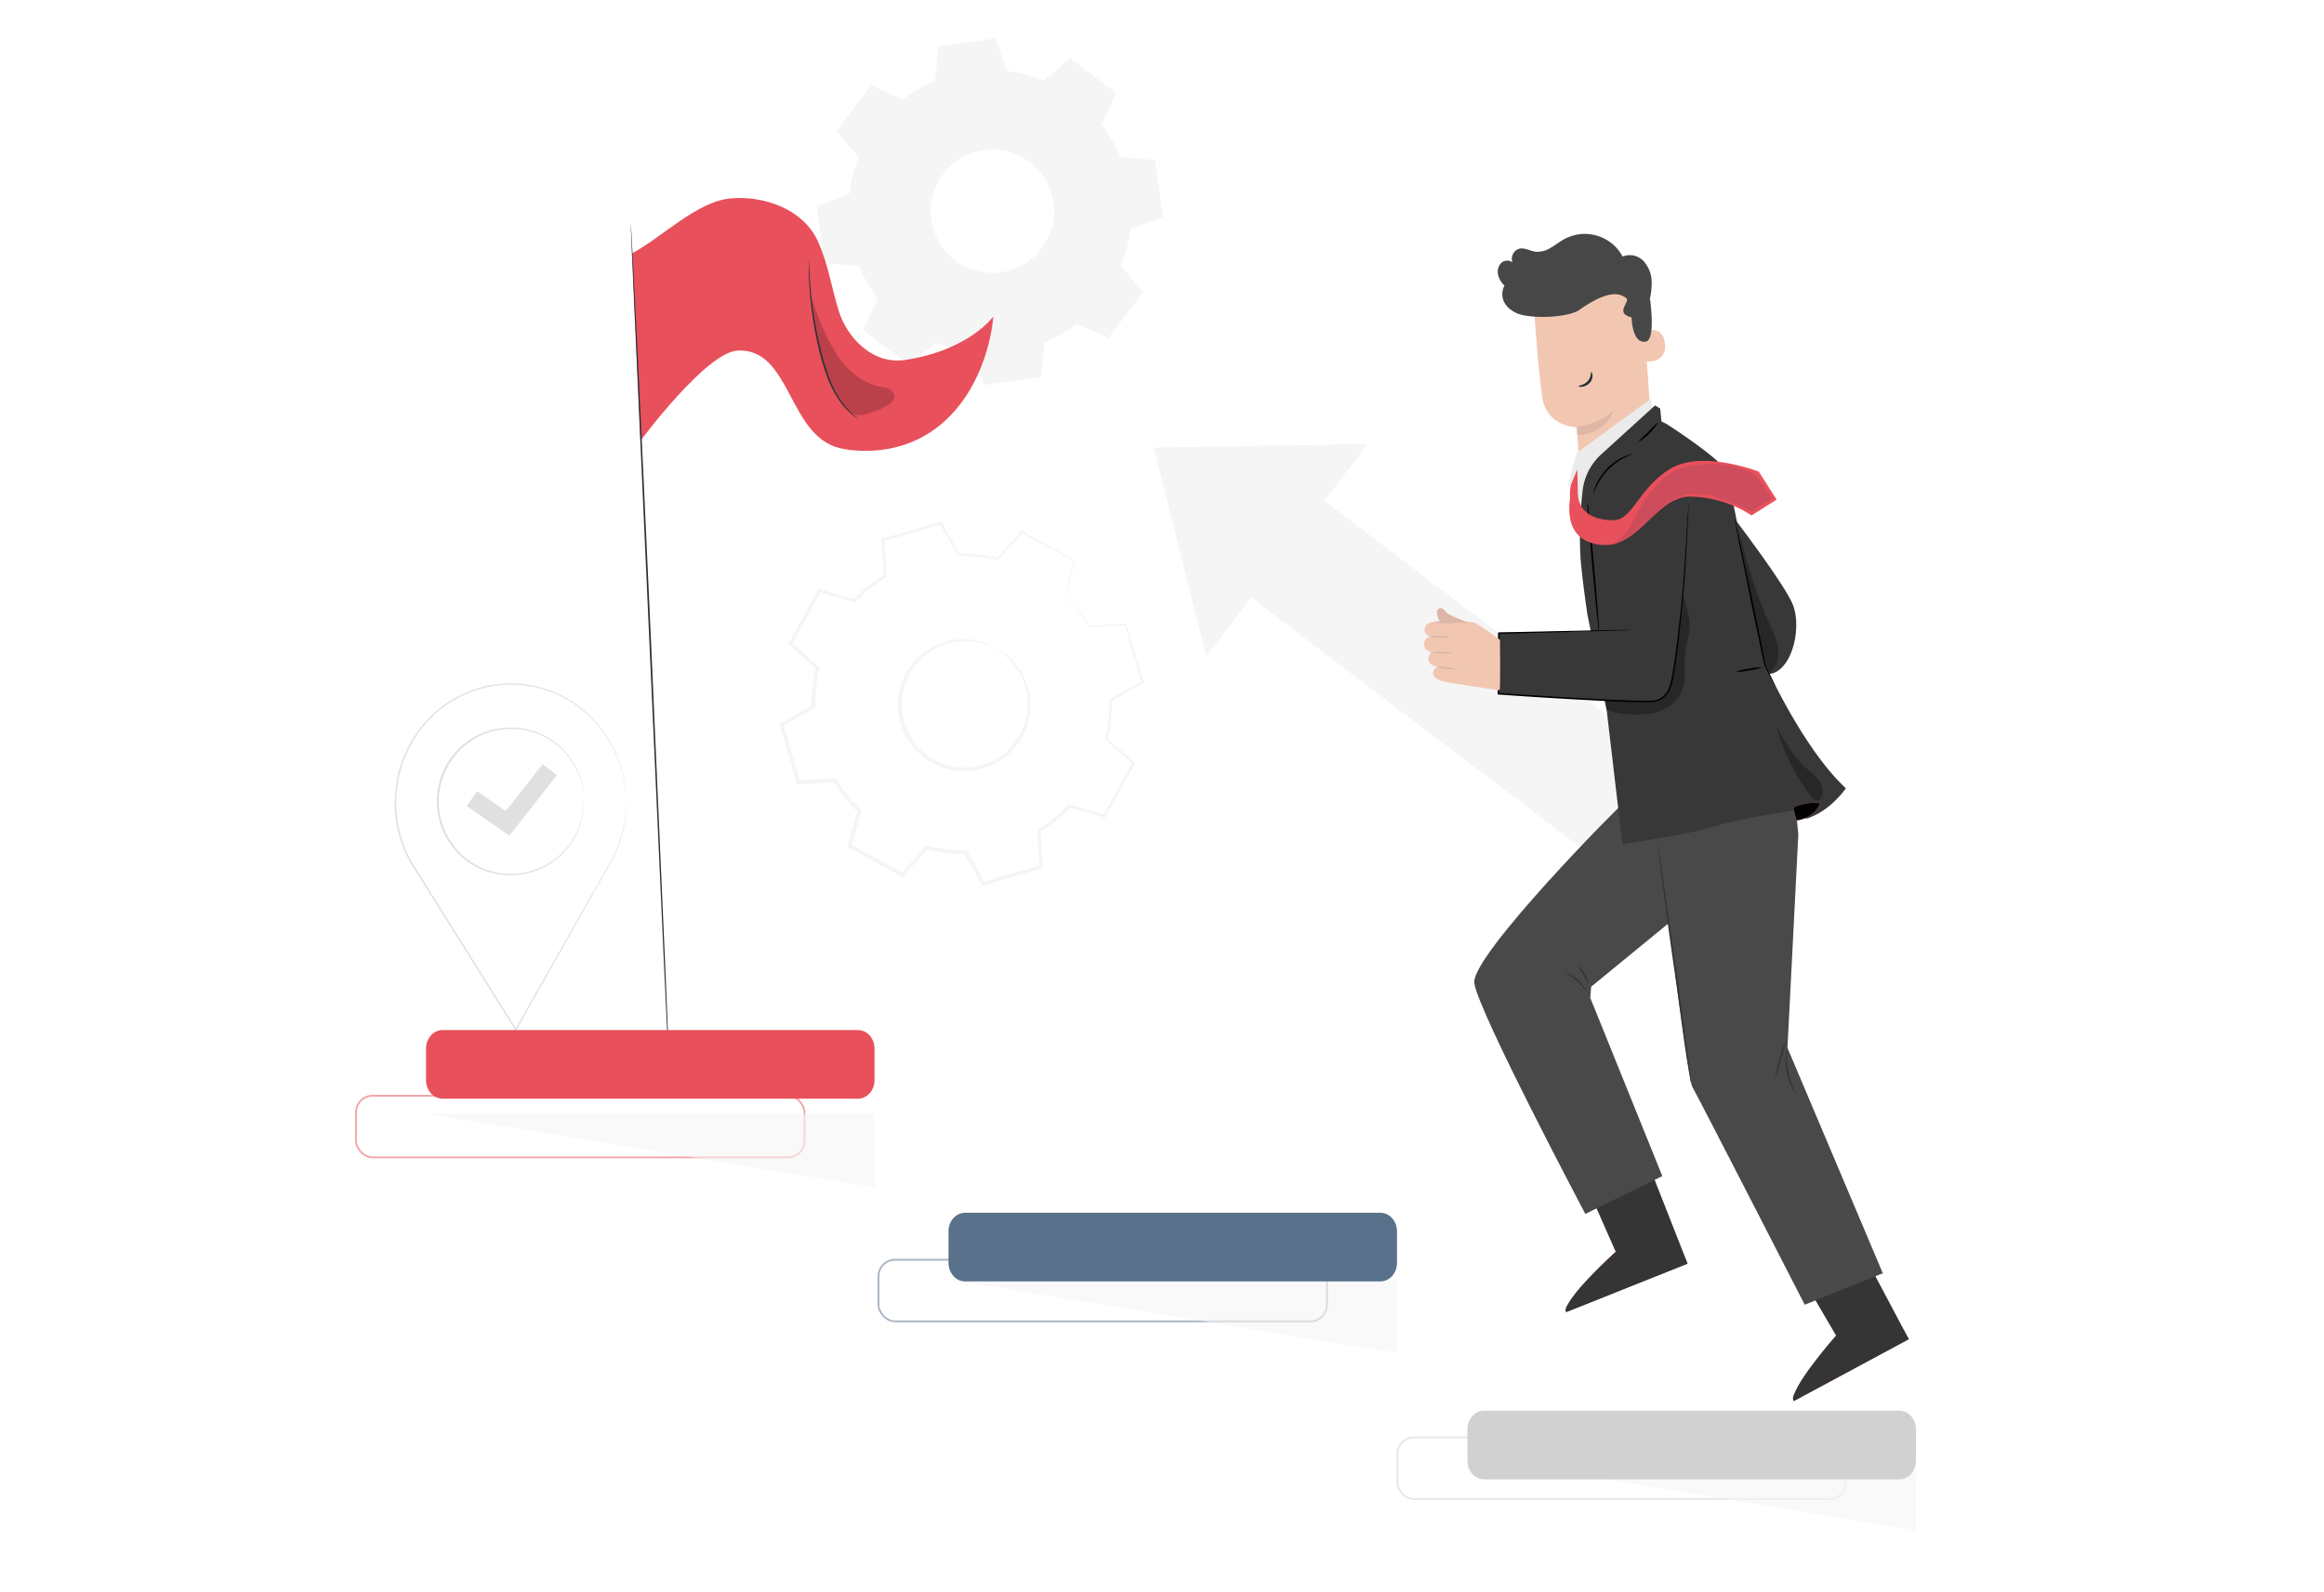 <svg id="Capa_1" data-name="Capa 1" xmlns="http://www.w3.org/2000/svg" viewBox="0 0 1241.144 850.658"><title>SERVICIOS 2</title><path d="M334.378,428.917a50.915,50.915,0,0,1-.501,8.814,63.75,63.75,0,0,1-8.027,23.652l-.179-.322h.375l-.179.322L275.812,550.179l-.304.554-.358-.536-52.917-84.435-2.61-4.165-.411-.644h.769l-.358.644a64.663,64.663,0,0,1-7.973-22.311,60.426,60.426,0,0,1-.804-11.602l.322-5.739c.286-1.895.572-3.772.84-5.649a65.199,65.199,0,0,1,21.614-36.952,62.821,62.821,0,0,1,17.395-10.208l2.306-.858,1.144-.429,1.18-.322,4.666-1.216a67.438,67.438,0,0,1,9.332-1.126,63.648,63.648,0,0,1,9.064.161c1.484.125,2.932.447,4.38.644l2.145.358c.697.143,1.394.358,2.092.536l4.094,1.108,3.879,1.484c.644.25,1.287.465,1.913.733l1.788.912,3.575,1.788a64.215,64.215,0,0,1,20.559,18.986,65.342,65.342,0,0,1,8.939,19.165,57.029,57.029,0,0,1,1.573,7.58,40.081,40.081,0,0,1,.608,5.631,26.602,26.602,0,0,0,.125,3.486,2.736,2.736,0,0,1,0,1.18v-1.18c0-.769-.107-1.967-.197-3.468a44.461,44.461,0,0,0-.679-5.613,60.088,60.088,0,0,0-1.645-7.526,65.753,65.753,0,0,0-8.939-18.986,64.019,64.019,0,0,0-20.559-18.753l-3.575-1.788-1.788-.876c-.608-.286-1.251-.483-1.895-.733l-3.844-1.466-4.058-1.073c-.679-.179-1.359-.393-2.056-.536l-2.127-.34c-1.43-.197-2.86-.501-4.326-.626a62.573,62.573,0,0,0-8.939-.125,65.928,65.928,0,0,0-9.225,1.126l-4.612,1.216-1.162.322-1.126.411-2.27.858a61.945,61.945,0,0,0-17.252,10.083,64.359,64.359,0,0,0-21.31,36.595c-.268,1.788-.554,3.701-.822,5.56s-.215,3.772-.304,5.685a60.479,60.479,0,0,0,.787,11.459,64.144,64.144,0,0,0,7.866,22.007l.375.644h-.733l.358-.644c.822,1.323,1.788,2.735,2.592,4.165l52.881,84.488h-.661c21.06-37.042,38.633-67.934,50.361-88.636l.197.322h-.393l.179-.322a64.913,64.913,0,0,0,8.188-23.473c.411-2.842.518-5.059.626-6.525v-1.68A1.551,1.551,0,0,1,334.378,428.917Z" style="fill:#e0e0e0"/><path d="M311.924,428.131a3.575,3.575,0,0,1,0-.626,8.664,8.664,0,0,0-.143-1.788v-1.359a12.302,12.302,0,0,0-.25-1.645,30.393,30.393,0,0,0-.822-4.022,37.65,37.65,0,0,0-4.326-10.351,38.758,38.758,0,0,0-46.481-16.644,40.473,40.473,0,0,0-5.059,2.199,41.903,41.903,0,0,0-4.755,3.039,45.446,45.446,0,0,0-4.398,3.736,43.642,43.642,0,0,0-3.808,4.469,38.044,38.044,0,0,0-5.56,10.726,38.454,38.454,0,0,0,0,24.438,36.863,36.863,0,0,0,5.506,10.726,43.746,43.746,0,0,0,3.772,4.505,47.712,47.712,0,0,0,4.38,3.754,42.067,42.067,0,0,0,4.755,3.057,39.329,39.329,0,0,0,4.72,2.11,38.883,38.883,0,0,0,46.624-16.411A36.595,36.595,0,0,0,310.458,437.713a28.013,28.013,0,0,0,.84-4.022,10.652,10.652,0,0,1,.268-1.627v-1.377a15.966,15.966,0,0,1,.143-1.788,3.577,3.577,0,0,1,0-.644,2.914,2.914,0,0,1,0,.644v3.164a15.433,15.433,0,0,1-.215,1.645,30.674,30.674,0,0,1-.769,4.076,37.132,37.132,0,0,1-4.291,10.494,39.33,39.33,0,0,1-47.303,16.894,36.649,36.649,0,0,1-9.993-5.363,43.032,43.032,0,0,1-4.487-3.826,43.728,43.728,0,0,1-3.754-4.612,38.293,38.293,0,0,1-5.649-10.905A42.781,42.781,0,0,1,233.246,427.952a42.244,42.244,0,0,1,2.074-12.514,38.186,38.186,0,0,1,5.685-10.869,45.747,45.747,0,0,1,3.897-4.577,47.25,47.25,0,0,1,4.505-3.79,43.691,43.691,0,0,1,4.863-3.093,40.975,40.975,0,0,1,5.184-2.145,39.33,39.33,0,0,1,47.214,17.127A37.846,37.846,0,0,1,310.905,418.62a27.353,27.353,0,0,1,.733,4.058c0,.608.179,1.144.215,1.663s0,.948,0,1.359q0,1.18,0,1.877A3.361,3.361,0,0,1,311.924,428.131Z" style="fill:#e0e0e0"/><polygon points="272.022 446.419 249.264 430.562 254.806 422.625 270.055 433.262 289.792 408.18 297.39 414.169 272.022 446.419" style="fill:#e0e0e0"/><path d="M538.054,37.944a75.389,75.389,0,0,1,19.361,5.095l14.213-11.906L596.048,49.725l-7.687,16.876a75.997,75.997,0,0,1,10.083,17.287l18.467,1.627,4.13,30.392-17.377,6.489a74.584,74.584,0,0,1-5.113,19.468l11.924,14.302-18.592,24.438L575.006,172.9A75.353,75.353,0,0,1,557.719,182.983l-1.627,18.467-30.392,4.13L519.211,188.203a75.264,75.264,0,0,1-19.379-5.22l-14.302,11.906-24.42-18.592,7.705-16.876a74.978,74.978,0,0,1-10.083-17.287l-18.467-1.627-4.13-30.392,17.359-6.507a75.477,75.477,0,0,1,5.113-19.343L446.736,69.98,465.311,45.542l16.894,7.705A75.621,75.621,0,0,1,499.493,43.164l1.627-18.467,30.392-4.13,6.489,17.377Zm-9.082,41.94a32.93,32.93,0,1,0,33.073,25.189A32.93,32.93,0,0,0,528.972,79.884Z" style="fill:#f5f5f5;fill-rule:evenodd"/><path d="M531.666,346.176a26.048,26.048,0,0,1,7.151,4.72,34.432,34.432,0,0,1,11.048,20.309,34.896,34.896,0,0,1-1.216,16.197,35.469,35.469,0,0,1-10.208,15.625,33.001,33.001,0,0,1-8.527,5.578,33.341,33.341,0,0,1-10.208,2.986,35.218,35.218,0,0,1-36.809-20.184,33.055,33.055,0,0,1-2.986-10.208,33.628,33.628,0,0,1,.125-10.208,35.594,35.594,0,0,1,7.687-17.001,34.825,34.825,0,0,1,13.015-9.725,34.432,34.432,0,0,1,23.115-1.609,26.262,26.262,0,0,1,7.812,3.575c-.107.215-2.735-1.412-8.009-2.735a34.432,34.432,0,0,0-22.347,2.127,33.466,33.466,0,0,0-12.228,9.493,33.74,33.74,0,0,0-4.344,35.54,33.449,33.449,0,0,0,34.736,19.039,31.446,31.446,0,0,0,9.672-2.789,30.856,30.856,0,0,0,8.116-5.238,33.77,33.77,0,0,0,11.263-30.231,34.521,34.521,0,0,0-10.244-19.898C534.33,347.714,531.523,346.373,531.666,346.176Z" style="fill:#f5f5f5"/><path d="M568.529,318.323a10.443,10.443,0,0,1,.268-1.18c.232-.876.536-2.056.93-3.575l3.862-14.034.143.358L545.414,284.571l.608-.107-12.818,14.624-.232.268-.34-.089a79.357,79.357,0,0,0-20.72-2.199h-.393l-.197-.34c-2.95-5.363-6.15-11.03-9.493-17.001l.822.34L471.759,289.147l.554-.804c.393,6.025.804,12.639,1.234,19.433v.501l-.429.25A77.89,77.89,0,0,0,457.028,321.541l-.358.375-.501-.143-18.718-5.363,1.019-.411L422.936,344.388l-.197-1.144,14.57,12.89.429.375-.125.554a77.587,77.587,0,0,0-2.163,20.523v.572l-.518.286L417.912,387.902l.465-1.126,9.01,30.91-1.001-.697,19.415-1.198h.608l.304.518a78.089,78.089,0,0,0,12.961,16.09h0c.125.447-.25-.983.286,1.001h0v.554l-.179.59-.34,1.162-.661,2.36-1.359,4.684q-1.341,4.693-2.664,9.332l-.483-1.144,28.228,15.5-1.198.197,12.89-14.552.25-.429.572.143a78.501,78.501,0,0,0,20.613,2.27H516.22l.268.501q4.809,8.635,9.439,17.037l-1.091-.447,30.91-8.939-.644.93c-.393-6.579-.787-13.068-1.162-19.415v-.554l.465-.268a78.052,78.052,0,0,0,16.215-12.961l.358-.375.501.143,18.682,5.363-.948.393L604.767,407.281l.161.93-14.534-12.925-.322-.286.089-.411a77.892,77.892,0,0,0,2.324-20.684v-.393l.34-.197,17.037-9.386-.268.679c-3.432-11.996-6.364-22.204-8.939-30.946l.465.304L581.687,335.039h-.197l-.107-.161a79.786,79.786,0,0,0-9.332-12.711l-2.646-2.86a9.331,9.331,0,0,1-.876-.965,8.944,8.944,0,0,1,.983.84c.644.59,1.591,1.484,2.789,2.753a76.373,76.373,0,0,1,9.636,12.621l-.286-.161L601.066,333.09h.34l.107.358c2.592,8.724,5.614,18.914,9.153,30.874l.125.447-.411.215-16.983,9.511.34-.59a79.643,79.643,0,0,1-2.235,21.06l-.232-.715,14.606,12.872.465.393-.304.536-15.428,28.264-.322.572-.626-.179-18.718-5.363.858-.232a79.392,79.392,0,0,1-16.537,13.301l.429-.804q.59,9.529,1.216,19.415v.733l-.697.197-30.892,9.046-.733.215-.358-.661L514.772,455.532l.858.501a80.127,80.127,0,0,1-21.131-2.288l.965-.304-12.89,14.57-.518.59-.679-.375L453.131,452.743l-.697-.375.232-.769q1.323-4.63,2.664-9.314l1.341-4.702.679-2.342.34-1.18.161-.59.089-.286v-.268h0c.536,1.984.143.554.268.983h0A79.893,79.893,0,0,1,444.925,417.328l.912.483-19.433,1.18h-.787l-.215-.751-8.939-30.91-.215-.751.679-.375,17.019-9.421-.483.858a79.607,79.607,0,0,1,2.306-21.113l.304.93c-5.059-4.487-10.029-8.939-14.57-12.907l-.536-.501.34-.644,15.535-28.21.34-.626.679.197,18.682,5.363-.858.232a80.967,80.967,0,0,1,16.572-13.247l-.393.751c-.393-6.776-.787-13.408-1.144-19.415v-.626l.608-.179,30.928-8.939.536-.161.268.501c3.307,5.971,6.472,11.728,9.404,17.037l-.59-.322a79.035,79.035,0,0,1,21.024,2.36l-.572.179,12.943-14.516.268-.304.358.197,28.139,15.643.232.125v.25c-1.788,5.989-3.182,10.619-4.148,13.819l-1.09,3.575A7.239,7.239,0,0,1,568.529,318.323Z" style="fill:#f5f5f5"/><polygon points="904.816 417.38 707.308 267.518 730.319 237.196 616.172 239.091 644.222 350.646 668.099 319.183 865.611 469.049 904.816 417.38" style="fill:#f5f5f5"/><path d="M848.417,635.789l14.499,32.876S834.312,694.445,836.457,700.845l64.752-25.833L880.721,622.864Z" style="fill:#ff725e"/><path d="M848.417,635.789l14.499,32.876S834.312,694.445,836.457,700.845l64.752-25.833L880.721,622.864Z" style="fill:#353535"/><path d="M901.209,674.994l-2.27-5.238-61.248,26.816s-2.378,2.396-1.251,4.308Z" style="fill:#353535"/><path d="M962.439,682.396l18.163,31.017s-25.422,28.854-22.633,35.004l61.391-33.037-26.298-49.556Z" style="fill:#ff725e"/><path d="M962.439,682.396l18.163,31.017s-25.422,28.854-22.633,35.004l61.391-33.037-26.298-49.556Z" style="fill:#353535"/><path d="M1019.36,715.29l-2.896-4.881-57.744,33.502s-2.092,2.664-.751,4.416Z" style="fill:#353535"/><path d="M883.242,247.44l-39.795,3.111-1.323-22.275s-16.09-.232-18.449-15.911-4.755-52.112-4.755-52.112h0a55.116,55.116,0,0,1,55.813-.804l2.574,1.466Z" style="fill:#f2c7b2"/><path d="M842.071,228.043a36.917,36.917,0,0,0,19.665-8.688s-3.468,12.335-19.343,13.122Z" style="fill:#ddb6a6"/><path d="M877.664,177.432c.25-.161,10.351-4.72,11.513,6.078s-9.904,9.725-9.958,9.421S877.664,177.432,877.664,177.432Z" style="fill:#f2c7b2"/><path d="M849.883,198.831c-.393,0,0,2.646-2.02,4.827s-4.809,2.27-4.773,2.646.697.429,1.877.286a6.579,6.579,0,0,0,4.005-2.056,5.685,5.685,0,0,0,1.52-4.022C850.437,199.403,850.062,198.795,849.883,198.831Z" style="fill:#263238"/><path d="M800.065,146.843a6.848,6.848,0,0,1,1.604-6.291,4.698,4.698,0,0,1,6.091-.389,5.589,5.589,0,0,1,3.243-7.171q.253-.095.513-.165c2.883-.594,5.685,1.271,8.609,1.639a13.226,13.226,0,0,0,8.122-2.152c2.497-1.435,4.751-3.279,7.289-4.631a22.916,22.916,0,0,1,31.045,9.365,10.087,10.087,0,0,1,11.309,2.582,17.041,17.041,0,0,1,4.203,11.456,38.765,38.765,0,0,1-.914,8.361,1.711,1.711,0,0,0,.101.697c1.198,9.919,1.706,21.702-2.457,22.358-7.289,1.148-7.472-12.972-7.472-12.972-9.441-2.213-.349-8.579-2.866-10.301s-7.878-5.841-25.258,6.476c-6.532,4.141-26.539,4.796-33.494,1.459-9.872-4.736-7.443-12.853-6.238-14.562A11.721,11.721,0,0,1,800.065,146.843Z" style="fill:#474747"/><polygon points="842.071 241.915 843.84 304.272 882.634 220.767 881.669 213.026 842.071 241.915" style="fill:#ebebeb"/><path d="M867.796,428.287c-1.412.465-82.236,82.146-80.448,96.824s59.299,123.354,59.299,123.354L887.765,628.245l-38.49-95.251.501-5.917L896.811,488.551l-2.521-61.927Z" style="fill:#494949"/><path d="M885.209,444.394c.948,1.412,14.928,129.736,18.682,136.368s59.925,116.203,59.925,116.203l41.708-16.805L954.608,559.757l5.792-113.95-3.129-32.179-62.982,12.997Z" style="fill:#494949"/><path d="M903.157,578.582a6.262,6.262,0,0,1-.268-1.287c-.161-.93-.358-2.163-.608-3.701-.501-3.325-1.216-7.955-2.074-13.64-1.663-11.638-3.951-27.531-6.489-45.087s-4.612-33.502-6.221-45.122c-.733-5.721-1.341-10.369-1.788-13.694l-.429-3.736a6.455,6.455,0,0,1,0-1.305s.107.447.268,1.287.358,2.163.608,3.701l2.056,13.658c1.68,11.62,3.969,27.513,6.489,45.087s4.63,33.484,6.221,45.122c.751,5.703,1.359,10.351,1.788,13.676.179,1.555.34,2.807.447,3.736A6.513,6.513,0,0,1,903.157,578.582Z" style="fill:#353535"/><path d="M953.554,556.074a63.107,63.107,0,0,1-2.431,10.172,61.336,61.336,0,0,1-3.289,9.922,62.576,62.576,0,0,1,2.485-10.101A59.337,59.337,0,0,1,953.554,556.074Z" style="fill:#353535"/><path d="M959.864,585.143a11.728,11.728,0,0,1-2.288-3.164,31.34,31.34,0,0,1-3.879-18.235,11.496,11.496,0,0,1,.787-3.808,40.76,40.76,0,0,0,5.363,25.207Z" style="fill:#353535"/><path d="M835.903,519.14a21.917,21.917,0,0,1,11.531,10.512c-.215.143-2.217-2.771-5.363-5.649S835.706,519.372,835.903,519.14Z" style="fill:#353535"/><path d="M842.16,515.35a18.001,18.001,0,0,1,6.239,10.083,53.627,53.627,0,0,1-3.021-5.113A53.617,53.617,0,0,1,842.16,515.35Z" style="fill:#353535"/><path d="M847.738,328.138l10.315,51.236,8.402,71.509s34.646-4.845,49.413-9.511c17.127-5.363,54.383-10.047,54.383-10.047l-6.293,6.221c13.337-3.736,21.828-16.447,21.828-16.447-22.955-21.292-42.62-65.199-42.62-65.199l-17.466-86.741s-2.646-12.228-4.255-17.681-28.121-22.99-31.804-25.207l-2.306-1.091-.733-6.954-2.735-1.645-28.675,26.083a31.017,31.017,0,0,0-9.993,19.486,223.465,223.465,0,0,0-1.251,32.626C844.287,305.058,847.738,328.138,847.738,328.138Z" style="fill:#383838"/><path d="M867.438,239.413s-15.16,8.134-17.788,15.035,5.184,82.558,5.184,82.558L800.363,338.042l-.215,32.447s86.509,6.847,89.887,2.163c4.541-6.329,9.833-65.449,9.833-65.449l1.966-42.548S896.882,232.226,867.438,239.413Z" style="fill:#383838"/><g style="opacity:0.3"><path d="M858.053,379.374a52.309,52.309,0,0,0,21.81,2.02c7.669-.697,15.482-4.898,18.378-12.049,2.217-5.453,1.287-11.62,1.627-17.502.304-5.131,1.555-10.136,2.342-15.196s-1.788-14.302-3.575-19.218c0,0-1.931,35.111-7.437,49.86a11.835,11.835,0,0,1-3.361,5.363c-1.949,1.573-4.63,1.788-7.151,1.967-6.954.733-23.723-.483-23.723-.483"/></g><path d="M853.011,336.701l14.695-.25h5.202s-.447,0-1.323.089l-3.861.161-14.713.465L800.452,338.614l.375-.375c0,10.011,0,20.863-.107,32.394l-.411-.429c13.926.948,28.836,1.913,44.282,2.753,10.279.554,20.327,1.073,30.034,1.323,2.431,0,4.827.089,7.151,0a9.046,9.046,0,0,0,6.257-2.199,12.139,12.139,0,0,0,3.665-5.506,54.147,54.147,0,0,0,1.484-6.543c1.52-8.778,2.485-17.216,3.397-25.028s1.609-15.232,2.235-21.953.93-12.836,1.287-18.181.644-9.94.876-13.73.447-6.65.59-8.671a18.489,18.489,0,0,1,.179-2.27,3.821,3.821,0,0,1,.054-.894,4.467,4.467,0,0,1,0,.787c0,.536,0,1.287-.089,2.253,0,2.038-.232,4.952-.411,8.688s-.447,8.402-.733,13.748-.501,11.477-1.162,18.199-1.287,14.087-2.127,21.989-1.788,16.34-3.307,25.153a53.282,53.282,0,0,1-1.502,6.668,13.086,13.086,0,0,1-3.933,5.9,9.958,9.958,0,0,1-6.775,2.413h-7.151c-9.725-.25-19.772-.733-30.07-1.305-15.464-.84-30.392-1.788-44.282-2.789h-.393v-.393c0-11.531.125-22.382.197-32.412v-.375h.375"/><path d="M925.969,276.598s28.353,37.06,31.804,47.143.787,24.599-4.988,31.536-10.423,4.112-10.423,4.112Z" style="fill:#383838"/><path d="M941.379,356.42a31.214,31.214,0,0,1-7.151,1.663,29.604,29.604,0,0,1-7.258.787,30.892,30.892,0,0,1,7.151-1.663A29.604,29.604,0,0,1,941.379,356.42Z"/><g style="opacity:0.3"><path d="M948.709,388.116c4.505,8.009,9.117,16.09,15.947,22.293a40.833,40.833,0,0,1,6.972,6.74c1.788,2.664,2.628,6.382.876,9.117a2.825,2.825,0,0,1-2.825,1.52,3.575,3.575,0,0,1-1.788-1.502,110.375,110.375,0,0,1-18.825-36.935"/></g><g style="opacity:0.3"><path d="M944.955,359.245c3.879-2.789,5.238-8.081,4.666-12.836s-2.753-9.117-4.702-13.462a220.516,220.516,0,0,1-13.783-40.403l-2.771-10.279,14.016,73.297Z"/></g><path d="M874.822,236.123a58.273,58.273,0,0,1,5.363-5.274,61.616,61.616,0,0,1,5.363-5.363,21.738,21.738,0,0,1-4.648,5.917A20.899,20.899,0,0,1,874.822,236.123Z"/><path d="M871.961,242.488c0,.161-1.645.661-4.148,1.895a32.894,32.894,0,0,0-15.035,15.232c-1.216,2.521-1.788,4.201-1.788,4.165a3.684,3.684,0,0,1,.197-1.234,22.129,22.129,0,0,1,1.073-3.2,29.64,29.64,0,0,1,15.357-15.535,21.559,21.559,0,0,1,3.182-1.108A3.575,3.575,0,0,1,871.961,242.488Z"/><path d="M948.065,366.628a3.147,3.147,0,0,1-.447-.715l-1.126-2.127c-1.019-1.984-2.396-4.684-4.094-7.973h0c-1.788-8.116-4.273-19.951-7.008-33.127-2.539-12.496-4.738-23.741-6.525-31.929l-1.788-9.707c-.179-1.055-.34-1.931-.465-2.646a3.271,3.271,0,0,1-.089-.93,4.506,4.506,0,0,1,.268.894c.161.697.375,1.573.626,2.628.536,2.396,1.269,5.649,2.145,9.636,1.788,8.259,4.112,19.486,6.722,31.875,2.735,13.176,5.131,25.028,6.722,33.198h0c1.591,3.343,2.878,6.078,3.826,8.098l1.001,2.199A3.383,3.383,0,0,1,948.065,366.628Z"/><path d="M853.905,336.987a14.303,14.303,0,0,1-.429-2.682c-.197-1.895-.465-4.38-.787-7.365-.644-6.203-1.466-14.802-2.306-24.277s-1.555-18.092-2.038-24.331c-.215-2.986-.375-5.47-.518-7.365a14.97,14.97,0,0,1,0-2.717,18.212,18.212,0,0,1,.411,2.682c.197,1.895.465,4.38.804,7.365.626,6.203,1.448,14.785,2.288,24.277s1.555,18.092,2.038,24.313c.215,2.986.375,5.47.518,7.383A19.536,19.536,0,0,1,853.905,336.987Z"/><path d="M801.06,341.832s-11.763-8.939-14.624-9.457c-2.199-.411-15.303-.179-21.328,0a4.291,4.291,0,0,0-4.326,4.183,1.786,1.786,0,0,0,0,.429,3.879,3.879,0,0,0,2.86,2.968,4.559,4.559,0,0,0-3.164,4.308c0,3.397,4.058,4.112,4.058,4.112l-.59.536a4.058,4.058,0,0,0,2.002,6.811l1.788.429a4.005,4.005,0,0,0-2.485,3.379c0,4.469,10.154,5.363,10.154,5.363s24.903,3.951,25.439,3.772S801.06,341.832,801.06,341.832Z" style="fill:#f2c7b2"/><path d="M767.415,327.012c.107,1.484.465,4.63,2.968,6.043l13.891-.536s-10.333-3.575-11.817-5.363a10.814,10.814,0,0,0-1.984-1.949,1.967,1.967,0,0,0-3.057,1.806Z" style="fill:#ddb6a6"/><path d="M777.73,332.375a19.665,19.665,0,0,1-6.329.447,24.545,24.545,0,0,1-6.329-.447,21.275,21.275,0,0,1,6.346-.447A26.226,26.226,0,0,1,777.73,332.375Z" style="fill:#ddb6a6"/><path d="M774.619,340.134a13.14,13.14,0,0,1-5.47.554,12.925,12.925,0,0,1-5.363-.948,25.279,25.279,0,0,1,5.453,0A23.956,23.956,0,0,1,774.619,340.134Z" style="fill:#ddb6a6"/><path d="M776.139,348.929a40.028,40.028,0,0,1-11.924-.393,19.844,19.844,0,0,1,5.989-.268A20.148,20.148,0,0,1,776.139,348.929Z" style="fill:#ddb6a6"/><path d="M778.248,357.528a16.644,16.644,0,0,1-5.363-.215,16.304,16.304,0,0,1-5.363-1.108,16.644,16.644,0,0,1,5.363.215A16.858,16.858,0,0,1,778.248,357.528Z" style="fill:#ddb6a6"/><path d="M959.257,438.262a15.822,15.822,0,0,0,12.031-7.58c.286-.483.536-1.144.161-1.555a1.43,1.43,0,0,0-1.055-.322,32.644,32.644,0,0,0-11.406,1.967,1.555,1.555,0,0,0-1.019.769,1.519,1.519,0,0,0,0,.93c.483,1.877.965,3.754,1.466,5.649" style="fill:#ff725e"/><path d="M959.257,438.262a15.822,15.822,0,0,0,12.031-7.58c.286-.483.536-1.144.161-1.555a1.43,1.43,0,0,0-1.055-.322,32.644,32.644,0,0,0-11.406,1.967,1.555,1.555,0,0,0-1.019.769,1.519,1.519,0,0,0,0,.93c.483,1.877.965,3.754,1.466,5.649"/><path d="M842.071,241.915s-5.721,19.182-4.148,18.092,4.988-4.112,4.988-4.112Z" style="fill:#ebebeb"/><path d="M842.392,250.765l-3.111,7.473a9.204,9.204,0,0,0-.608,2.413c-.268,2.092-.554,5.917.679,6.186A4.183,4.183,0,0,0,842.696,265.46Z" style="fill:#e8505b"/><path d="M939.288,251.945s-30.552-11.924-47.482-1.394-20.005,27.334-30.088,27.334c-19.665,0-19.022-13.873-19.022-13.873l-4.183,1.269c0,2.842-4.541,23.241,16.09,25.726s29.426-25.708,48.054-25.726a61.784,61.784,0,0,1,32.769,10.065l13.39-8.456Z" style="fill:#e8505b"/><path d="M860.931,290.756a28.765,28.765,0,0,0,11.781-13.533c4.755-10.959,14.945-23.455,23.455-26.602s28.193-5.363,41.797,3.575l8.706,11.763-11.299,7.348a105.065,105.065,0,0,0-19.933-7.991c-14.052-3.915-22.597.518-30.767,8.241-.501.483-.983.965-1.377,1.43a92.602,92.602,0,0,1-12.943,11.441C866.294,289.165,862.719,290.756,860.931,290.756Z" style="fill:#ce4d5c"/><g id="freepik--Flag--inject-500"><path d="M483.648,192.252C465.52,195.059,452.237,179.738,448,166.276c-3.915-12.514-5.774-25.547-11.263-37.542-7.687-16.626-28.032-24.313-46.284-22.776s-36.666,20.726-52.828,29.325l4.469,100.113s35.165-47.542,52.077-48.15c28.21-1.126,26.673,45.23,54.061,52.077,0,0,38.401,10.405,64.358-23.115,16.465-21.292,17.877-47.143,17.877-47.143S517.847,186.978,483.648,192.252Z" style="fill:#e8505b"/><path d="M336.839,118.765c.25,0,5.184,96.335,11.012,227.501S358.22,583.802,357.97,583.82s-5.167-106.317-11.012-237.519S336.588,118.783,336.839,118.765Z" style="fill:#263238"/><g style="opacity:0.2"><path d="M433.591,159.34a122.316,122.316,0,0,0,13.337,30.07c5.22,8.17,13.14,15.053,22.633,17.037a22.311,22.311,0,0,1,5.077,1.305,4.898,4.898,0,0,1,3.021,3.987c0,2.628-2.628,4.344-4.988,5.506a41.476,41.476,0,0,1-10.422,4.005c-3.575.679-6.543,1.073-9.064-1.788a50.986,50.986,0,0,1-6.543-7.848c-8.277-14.105-12.371-34.271-13.05-50.217"/></g><path d="M458.172,223.645a6.225,6.225,0,0,1-.804-.465,23.903,23.903,0,0,1-2.163-1.591,36.613,36.613,0,0,1-6.686-7.258,55.42,55.42,0,0,1-6.704-13.015,144.395,144.395,0,0,1-4.952-17.216,190.894,190.894,0,0,1-4.63-32.179c-.232-4.148-.268-7.508-.268-9.833v-2.682a4.756,4.756,0,0,1,0-.93,3.235,3.235,0,0,1,.107.93,25.285,25.285,0,0,0,.107,2.664c.107,2.324.232,5.685.554,9.815a214.383,214.383,0,0,0,4.863,32A154.019,154.019,0,0,0,442.53,201.03a57.779,57.779,0,0,0,6.507,12.907,39.562,39.562,0,0,0,6.382,7.348C457.153,222.876,458.226,223.591,458.172,223.645Z" style="fill:#263238"/></g><g id="freepik--Stairs--inject-500"><rect x="190.119" y="585.342" width="239.503" height="32.903" rx="8.85" style="fill:none;stroke:#e8505b;stroke-miterlimit:10;opacity:0.5"/><rect x="469.149" y="672.948" width="239.503" height="32.903" rx="8.85" style="fill:none;stroke:#59718a;stroke-miterlimit:10;opacity:0.5"/><rect x="746.284" y="767.853" width="239.503" height="32.903" rx="8.85" style="fill:none;stroke:#d1d1d1;stroke-miterlimit:10;opacity:0.5"/><polygon points="227.537 594.951 467.039 634.156 467.039 594.951 227.537 594.951" style="fill:#f5f5f5;opacity:0.6"/><polygon points="506.566 683.533 746.087 722.738 746.087 683.533 506.566 683.533" style="fill:#f5f5f5;opacity:0.6"/><polygon points="783.683 778.254 1023.204 817.459 1023.204 778.254 783.683 778.254" style="fill:#f5f5f5;opacity:0.6"/><path d="M236.386,550.246H458.19c4.888,0,8.85,4.414,8.85,9.86v16.939c0,5.445-3.962,9.86-8.85,9.86H236.386c-4.888,0-8.85-4.414-8.85-9.86V560.106C227.537,554.661,231.499,550.246,236.386,550.246Z" style="fill:#e8505b"/><path d="M515.416,647.852H737.22c4.888,0,8.85,4.414,8.85,9.86v16.939c0,5.445-3.962,9.86-8.85,9.86H515.416c-4.888,0-8.85-4.414-8.85-9.86v-16.939C506.566,652.266,510.528,647.852,515.416,647.852Z" style="fill:#59718a"/><path d="M792.551,753.588h221.804c4.888,0,8.85,4.414,8.85,9.86v16.939c0,5.445-3.962,9.86-8.85,9.86H792.551c-4.888,0-8.85-4.414-8.85-9.86v-16.939C783.701,758.002,787.663,753.588,792.551,753.588Z" style="fill:#d1d1d1"/></g></svg>